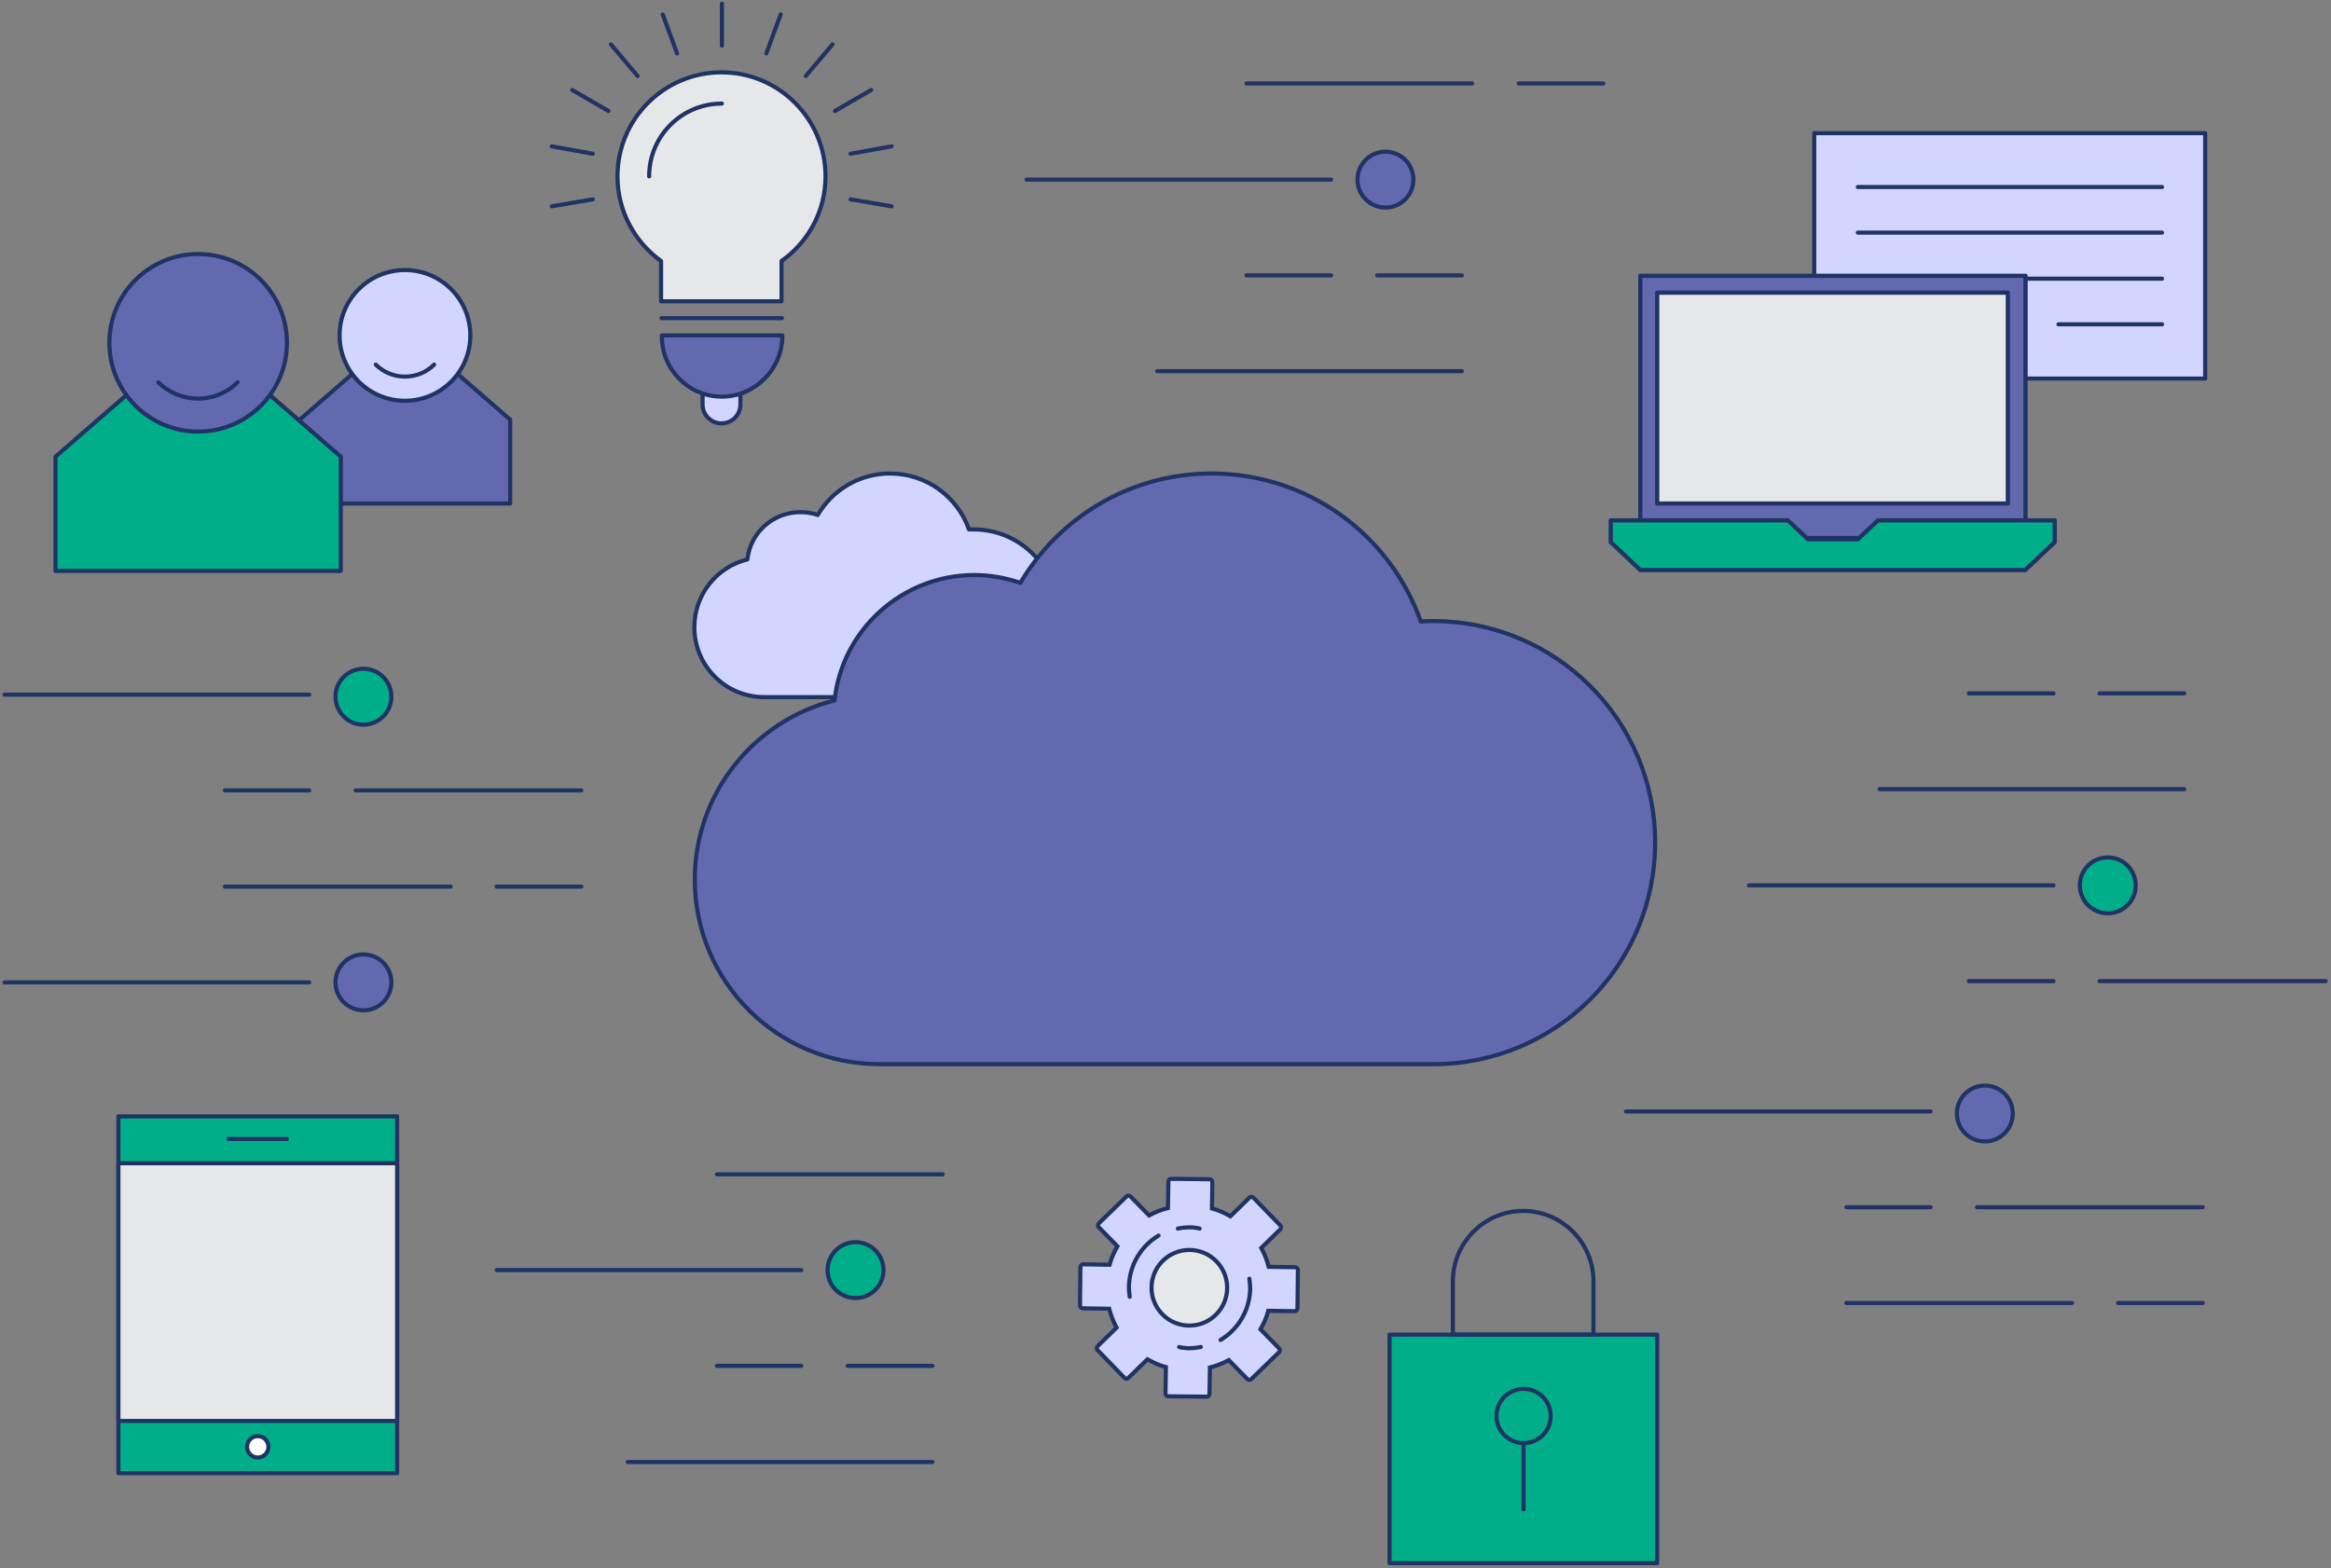<?xml version="1.0" encoding="utf-8"?>
<!-- Generator: Adobe Illustrator 23.0.3, SVG Export Plug-In . SVG Version: 6.00 Build 0)  -->
<svg version="1.1" id="Layer_1" xmlns="http://www.w3.org/2000/svg" xmlns:xlink="http://www.w3.org/1999/xlink" x="0px" y="0px"
	 viewBox="0 0 567 381.5" style="enable-background:new 0 0 567 381.5;" xml:space="preserve">
<rect x="0" y="0" width="567" height="381.5" fill="#808080" stroke="none"/>
<style type="text/css">
	.st0{fill:#00AF89;stroke:#1F3365;stroke-miterlimit:10;}
	.st1{fill:#6369AF;stroke:#1F3365;stroke-miterlimit:10;}
	.st2{fill:none;stroke:#1F3365;stroke-linecap:round;stroke-linejoin:round;stroke-miterlimit:10;}
	.st3{fill:#00AF89;stroke:#1F3365;stroke-linecap:round;stroke-linejoin:round;stroke-miterlimit:10;}
	.st4{fill:#D2D5FE;stroke:#1F3365;stroke-linecap:round;stroke-linejoin:round;stroke-miterlimit:10;}
	.st5{fill:#6369AF;stroke:#1F3365;stroke-linecap:round;stroke-linejoin:round;stroke-miterlimit:10;}
	.st6{fill:#FFFFFF;stroke:#1F3365;stroke-miterlimit:10;}
	.st7{fill:#E6E7E8;stroke:#1F3365;stroke-linecap:round;stroke-linejoin:round;stroke-miterlimit:10;}
	.st8{fill:#D2D5FE;stroke:#1F3365;stroke-miterlimit:10;}
	.st9{fill:#6369AF;stroke:#1F3365;stroke-width:1.03;stroke-linecap:round;stroke-linejoin:round;stroke-miterlimit:10;}
	.st10{fill:#E6E7E8;stroke:#1F3365;stroke-width:1.03;stroke-linecap:round;stroke-linejoin:round;stroke-miterlimit:10;}
	.st11{fill:#00AF89;stroke:#1F3365;stroke-width:1.03;stroke-linecap:round;stroke-linejoin:round;stroke-miterlimit:10;}
</style>
<g>
	<circle class="st0" cx="88.4" cy="169.5" r="6.8"/>
	<circle class="st1" cx="88.4" cy="239" r="6.8"/>
	<line class="st2" x1="1.1" y1="169" x2="75.2" y2="169"/>
	<line class="st2" x1="1.1" y1="239" x2="75.2" y2="239"/>
	<g>
		<line class="st2" x1="54.7" y1="192.3" x2="75.2" y2="192.3"/>
		<line class="st2" x1="86.5" y1="192.3" x2="141.4" y2="192.3"/>
	</g>
	<g>
		<line class="st2" x1="141.4" y1="215.7" x2="120.8" y2="215.7"/>
		<line class="st2" x1="109.6" y1="215.7" x2="54.7" y2="215.7"/>
	</g>
</g>
<circle class="st1" cx="482.8" cy="270.9" r="6.8"/>
<line class="st2" x1="395.5" y1="270.4" x2="469.6" y2="270.4"/>
<g>
	<line class="st2" x1="449.1" y1="293.7" x2="469.6" y2="293.7"/>
	<line class="st2" x1="480.9" y1="293.7" x2="535.8" y2="293.7"/>
</g>
<g>
	<line class="st2" x1="535.8" y1="317" x2="515.2" y2="317"/>
	<line class="st2" x1="504" y1="317" x2="449.1" y2="317"/>
</g>
<g>
	<circle class="st0" cx="512.7" cy="215.4" r="6.8"/>
	<line class="st2" x1="425.4" y1="215.4" x2="499.5" y2="215.4"/>
	<line class="st2" x1="457.2" y1="192" x2="531.3" y2="192"/>
	<g>
		<line class="st2" x1="478.9" y1="168.7" x2="499.5" y2="168.7"/>
		<line class="st2" x1="510.7" y1="168.7" x2="531.3" y2="168.7"/>
	</g>
	<g>
		<line class="st2" x1="478.9" y1="238.7" x2="499.5" y2="238.7"/>
		<line class="st2" x1="510.7" y1="238.7" x2="565.7" y2="238.7"/>
	</g>
</g>
<circle class="st0" cx="208.1" cy="309" r="6.8"/>
<line class="st2" x1="120.8" y1="309" x2="194.9" y2="309"/>
<line class="st2" x1="152.7" y1="355.7" x2="226.8" y2="355.7"/>
<g>
	<line class="st2" x1="174.4" y1="332.3" x2="194.9" y2="332.3"/>
	<line class="st2" x1="206.2" y1="332.3" x2="226.8" y2="332.3"/>
</g>
<g>
	<line class="st2" x1="229.3" y1="285.7" x2="174.4" y2="285.7"/>
</g>
<g>
	<circle class="st1" cx="337" cy="43.7" r="6.8"/>
	<line class="st2" x1="249.7" y1="43.7" x2="323.8" y2="43.7"/>
	<line class="st2" x1="281.5" y1="90.3" x2="355.6" y2="90.3"/>
	<g>
		<line class="st2" x1="303.2" y1="67" x2="323.8" y2="67"/>
		<line class="st2" x1="335" y1="67" x2="355.6" y2="67"/>
	</g>
	<g>
		<line class="st2" x1="390" y1="20.3" x2="369.4" y2="20.3"/>
		<line class="st2" x1="358.1" y1="20.3" x2="303.2" y2="20.3"/>
	</g>
</g>
<g>
	<rect x="338" y="324.7" class="st3" width="65.1" height="55.6"/>
	<path class="st2" d="M387.6,324.7h-34.2v-13c0-9.4,7.7-17.1,17.1-17.1l0,0c9.4,0,17.1,7.7,17.1,17.1V324.7z"/>
	<g>
		<circle class="st2" cx="370.6" cy="344.5" r="6.6"/>
		<line class="st2" x1="370.6" y1="351.1" x2="370.6" y2="367.2"/>
	</g>
</g>
<g>
	<path class="st4" d="M236.8,128.8c-0.4,0-0.8,0-1.1,0c-2.8-7.9-10.3-13.6-19.2-13.6c-7.5,0-14,4-17.6,10.1
		c-1.3-0.5-2.8-0.7-4.2-0.7c-6.7,0-12.2,5-12.9,11.5c-7.4,1.8-12.9,8.5-12.9,16.5c0,9.4,7.6,17,17,17s42,0,50.9,0
		c11.3,0,20.4-9.1,20.4-20.4S248.1,128.8,236.8,128.8z"/>
	<path class="st5" d="M348.6,151.1c-1,0-2,0-3,0.1c-7.4-21-27.4-36-50.9-36c-19.8,0-37.1,10.7-46.5,26.6c-3.5-1.2-7.3-1.9-11.2-1.9
		c-17.6,0-32.2,13.4-34,30.5c-19.5,4.9-34,22.5-34,43.6c0,24.8,20.1,44.9,44.9,44.9s111.3,0,134.8,0c29.8,0,53.9-24.1,53.9-53.9
		S378.4,151.1,348.6,151.1z"/>
</g>
<g>
	<rect x="28.8" y="271.6" class="st3" width="67.8" height="86.8"/>
	<circle class="st6" cx="62.7" cy="352" r="2.6"/>
	<line class="st2" x1="55.6" y1="277.1" x2="69.8" y2="277.1"/>
	<rect x="28.8" y="283" class="st7" width="67.8" height="62.7"/>
</g>
<g>
	<path class="st7" d="M157.9,42.9c0-9.8,7.9-17.7,17.7-17.7"/>
	<path class="st4" d="M180.1,95.7v2.7c0,2.5-2,4.6-4.6,4.6l0,0c-2.5,0-4.6-2-4.6-4.6v-2.7H180.1z"/>
	<line class="st2" x1="160.9" y1="77.4" x2="190.2" y2="77.4"/>
	<line class="st2" x1="175.6" y1="11.1" x2="175.6" y2="0.9"/>
	<line class="st2" x1="164.7" y1="13" x2="161.2" y2="3.5"/>
	<line class="st2" x1="155.1" y1="18.5" x2="148.6" y2="10.8"/>
	<line class="st2" x1="148" y1="27" x2="139.2" y2="21.9"/>
	<line class="st2" x1="144.2" y1="37.4" x2="134.2" y2="35.6"/>
	<line class="st2" x1="144.2" y1="48.5" x2="134.2" y2="50.2"/>
	<line class="st2" x1="206.9" y1="48.5" x2="216.9" y2="50.2"/>
	<line class="st2" x1="206.9" y1="37.4" x2="216.9" y2="35.6"/>
	<line class="st2" x1="203.1" y1="27" x2="211.9" y2="21.9"/>
	<line class="st2" x1="196" y1="18.5" x2="202.5" y2="10.8"/>
	<line class="st2" x1="186.4" y1="13" x2="189.9" y2="3.5"/>
	<path class="st7" d="M200.8,42.9c0-13.9-11.3-25.3-25.3-25.3c-13.9,0-25.3,11.3-25.3,25.3c0,8.5,4.2,16,10.6,20.6v9.8h29.3v-9.8
		C196.6,58.9,200.8,51.4,200.8,42.9z"/>
	<path class="st2" d="M157.9,42.9c0-9.8,7.9-17.7,17.7-17.7"/>
	<path class="st5" d="M175.6,96.5L175.6,96.5c-8.1,0-14.6-6.6-14.6-14.6v-0.3h29.3v0.3C190.2,89.9,183.6,96.5,175.6,96.5z"/>
</g>
<g>
	<g>
		<polygon class="st5" points="124.1,122.5 124.1,102.1 108.9,88.9 88.1,88.9 72.9,102.1 72.9,122.5 		"/>
		<circle class="st4" cx="98.5" cy="81.6" r="15.9"/>
		<path class="st2" d="M105.6,88.7c-3.9,3.9-10.3,3.9-14.2,0"/>
	</g>
	<g>
		<polygon class="st3" points="82.9,138.9 82.9,111.1 62.3,93.2 34.1,93.2 13.5,111.1 13.5,138.9 		"/>
		<circle class="st5" cx="48.2" cy="83.4" r="21.6"/>
		<path class="st2" d="M57.8,93c-5.3,5.3-13.9,5.3-19.3,0"/>
	</g>
</g>
<g>
	<g>
		<path class="st8" d="M262.8,308.3l-0.1,9.3c0,0.4,0.3,0.7,0.7,0.7l6.4,0.1l0,0c0.4,1.6,1,3.1,1.8,4.6l0,0l-4.6,4.5
			c-0.3,0.3-0.3,0.7,0,1l6.5,6.7c0.3,0.3,0.7,0.3,1,0l4.6-4.5l0,0c1.4,0.8,3,1.5,4.5,1.9l0,0l-0.1,6.4c0,0.4,0.3,0.7,0.7,0.7
			l9.3,0.1c0.2,0,0.4-0.1,0.5-0.2s0.2-0.3,0.2-0.5l0.1-6.4l0,0c1.6-0.4,3.1-1,4.6-1.8l0,0l4.5,4.6c0.3,0.3,0.7,0.3,1,0l6.7-6.5
			c0.3-0.3,0.3-0.7,0-1l-4.5-4.6l0,0c0.8-1.4,1.5-2.9,1.9-4.5l0,0l6.4,0.1c0.4,0,0.7-0.3,0.7-0.7l0.1-9.3c0-0.2-0.1-0.4-0.2-0.5
			s-0.3-0.2-0.5-0.2l-6.4-0.1l0,0c-0.4-1.6-1-3.1-1.8-4.6l0,0l4.6-4.5c0.3-0.3,0.3-0.7,0-1l-6.5-6.7c-0.3-0.3-0.7-0.3-1,0l-4.6,4.5
			l0,0c-1.4-0.8-3-1.5-4.5-1.9l0,0l0.1-6.4c0-0.2-0.1-0.4-0.2-0.5s-0.3-0.2-0.5-0.2l-9.3-0.1c-0.4,0-0.7,0.3-0.7,0.7l-0.1,6.4l0,0
			c-1.6,0.4-3.1,1-4.6,1.8l0,0l-4.5-4.6c-0.3-0.3-0.7-0.3-1,0l-6.7,6.5c-0.3,0.3-0.3,0.7,0,1l4.5,4.6l0,0c-0.8,1.4-1.5,2.9-1.9,4.5
			l0,0l-6.4-0.1C263.1,307.6,262.8,307.9,262.8,308.3z"/>
	</g>
	<g>
		<path class="st2" d="M292.1,327.7c-1,0.2-1.9,0.3-2.9,0.3c-0.4,0-0.8,0-1.3-0.1c-0.4,0-0.8-0.1-1.1-0.2"/>
		<path class="st2" d="M303.9,311.1c0.1,0.8,0.2,1.6,0.2,2.4c-0.1,5.3-2.9,9.9-7.2,12.5"/>
		<path class="st2" d="M286.5,298.9c1-0.2,1.9-0.3,2.9-0.3c0.4,0,0.8,0,1.3,0.1c0.4,0,0.8,0.1,1.1,0.2"/>
		<path class="st2" d="M274.8,315.5c-0.1-0.8-0.2-1.6-0.2-2.4c0.1-5.3,2.9-9.9,7.2-12.5"/>
	</g>
	<circle class="st7" cx="289.3" cy="313.3" r="9.2"/>
</g>
<rect x="441.3" y="32.4" class="st4" width="95.1" height="59.7"/>
<g>
	<line class="st2" x1="451.9" y1="45.5" x2="525.9" y2="45.5"/>
	<line class="st2" x1="451.9" y1="56.6" x2="525.9" y2="56.6"/>
	<line class="st2" x1="451.9" y1="67.8" x2="525.9" y2="67.8"/>
	<line class="st2" x1="500.7" y1="78.9" x2="525.9" y2="78.9"/>
</g>
<g>
	<rect x="399" y="67.1" class="st9" width="93.7" height="63.8"/>
	<rect x="403.1" y="71.2" class="st10" width="85.3" height="51.3"/>
	<polygon class="st11" points="399,138.7 391.8,131.9 391.8,126.6 434.9,126.6 439.8,131.2 451.9,131.2 456.8,126.6 499.8,126.6 
		499.8,131.9 492.6,138.7 	"/>
</g>
</svg>
